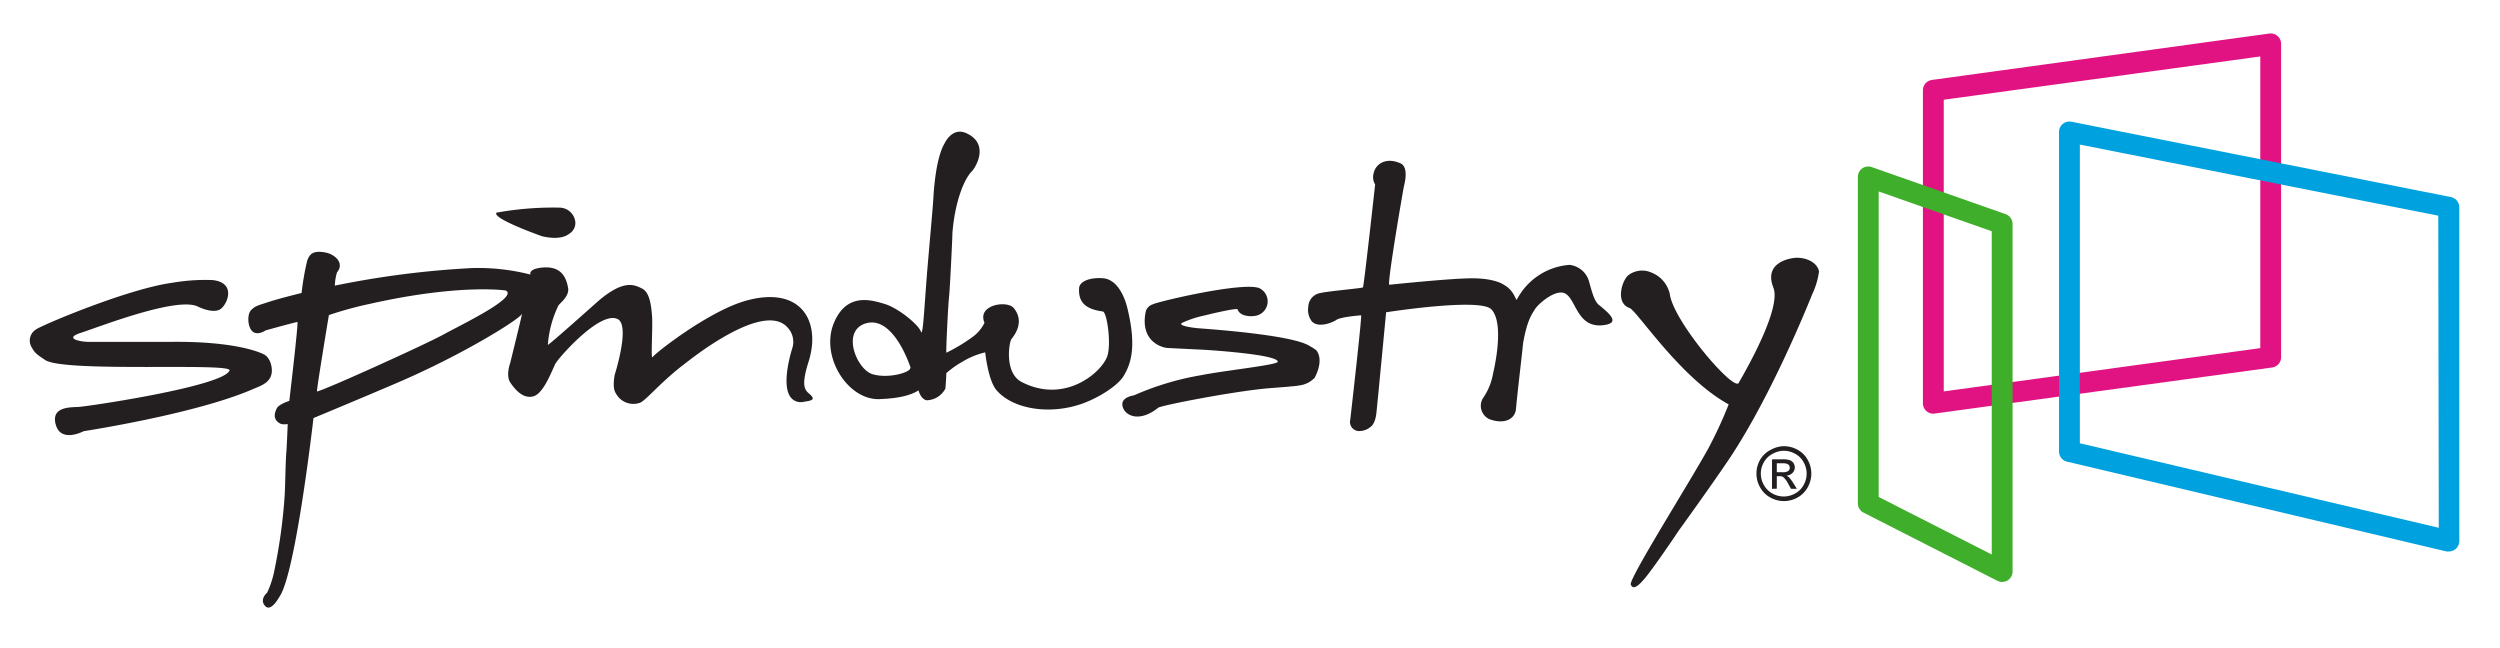 <svg id="Layer_1" data-name="Layer 1" xmlns="http://www.w3.org/2000/svg" viewBox="0 0 360 93.25"><defs><style>.cls-1{fill:#e11383;}.cls-2,.cls-3{fill:#231f20;}.cls-2{fill-rule:evenodd;}.cls-4{fill:#00a1df;}.cls-5{fill:#3fae2a;}</style></defs><title>Artboard 1</title><path class="cls-1" d="M278.4,59.57a1.5,1.5,0,0,1-1.5-1.5V13a1.5,1.5,0,0,1,1.3-1.49l48.58-6.68a1.5,1.5,0,0,1,1.7,1.49V51.43a1.5,1.5,0,0,1-1.3,1.49L278.6,59.55Zm1.5-45.21v42l45.58-6.23v-42ZM327,51.43h0Z"/><path class="cls-2" d="M78,34s2.63.76,4-.36a1.8,1.8,0,0,0,.84-1.74,2.32,2.32,0,0,0-2.16-2,46,46,0,0,0-9.18.72C70.76,31.45,78,34,78,34Z"/><path class="cls-2" d="M234.41,39.69a3.27,3.27,0,0,1,3.4-.44,4.31,4.31,0,0,1,2.7,3.42c.94,4.18,9.17,13.69,9.86,12.47.91-1.59,6.18-10.66,5-13.71-1.35-3.4,1.92-4.09,2.57-4.22,1.74-.38,3.75.45,4,1.89a11.42,11.42,0,0,1-1,3.32c-.26.65-5.7,14.32-11.89,23.6-2.69,4-7.27,10.33-7.27,10.33s-3.35,5-4.84,6.83c-1.07,1.29-1.78,1.79-2.11,1S243.59,69,246.07,64.44a61.57,61.57,0,0,0,2.86-6.21c-7-3.82-13.21-13.52-14.28-13.88C232.67,43.68,233.45,40.65,234.41,39.69Z"/><path class="cls-2" d="M196,45.41c-.13,0-3,.22-3.62.69-.27.21-2.48,1.27-3.49.16a2.74,2.74,0,0,1-.5-2.07,2.09,2.09,0,0,1,1.25-1.85c.59-.35,6-.76,6.62-.95.13,0,1.76-14.83,1.76-14.83a2,2,0,0,1-.2-1.66c.28-1.29,1.77-2.32,3.87-1.37,1.18.55.59,2.82.48,3.28S199.7,41,200.06,41c.15,0,9.46-1,12.32-.92,3.1.07,4.19.94,4.19.94,1.51.82,1.72,2.37,1.86,2.12a9.32,9.32,0,0,1,7.58-5,3.32,3.32,0,0,1,2.63,1.89c.35.76.7,3.12,1.58,3.86,1.77,1.43,3,2.6.78,2.92-4.11.59-4-4.17-5.89-4.65-1.37-.34-3.63,1.64-4.07,2.36s-1.14,1.55-1.73,5c0,.32-.84,7.37-1,9.27-.09,1.58-1.66,2.34-3.76,1.6a2.11,2.11,0,0,1-1-3.06A8.78,8.78,0,0,0,215,53.79s1.78-7.12-.24-9.24c-1.62-1.71-15.16.42-15.16.42s-1.28,13.48-1.4,14.51c-.18,1.68-.86,2-.86,2a2.41,2.41,0,0,1-1.42.58,1.32,1.32,0,0,1-1.48-1.64S196.16,45.37,196,45.41Z"/><path class="cls-2" d="M189.67,50.6c-.11-.18-.29-.33-1.22-.86-2.74-1.57-14.74-2.38-15.86-2.47-.72-.06-2.9-.32-2.43-.75a14.87,14.87,0,0,1,3.24-1.08s4.71-1.18,4.82-.88c.3.94,1.74,1.08,2.61.91a2.11,2.11,0,0,0,.46-4c-2.61-.89-14.92,2.05-15.32,2.37a1.46,1.46,0,0,0-1,1.11c-.82,4.24,2.38,5.12,3.16,5.16s5.29.26,5.29.26S184,51,184,52.09c0,.46-7.48,1.24-11,1.93a40.85,40.85,0,0,0-9.73,2.92s-1.76.2-1.65,1.39c.14,1.39,2.28,2.7,5.15.39.4-.33,10.32-2.27,15.46-2.77.9-.09,4.29-.31,4.88-.45a3.63,3.63,0,0,0,2.19-1.09S190.63,52.15,189.67,50.6Z"/><path class="cls-2" d="M24.54,49.23c-2.24,0-11.42,0-11.77,0-1.13,0-3.7-.48-1.11-1.31s13.89-5.28,16.86-3.76c.38.19,2.38,1.08,3.34.27s2.11-3.74-1.25-4.1a27.85,27.85,0,0,0-5.81.39c-6.47.88-18.93,6.18-19.6,6.71a1.89,1.89,0,0,0-.73,2.42c.51.93.66,1.08,2.05,2,2.8,1.82,27,.33,26.53,1.5-.84,2.28-20.48,5.19-21.77,5.25s-4,0-3.23,2.61,4,.88,4,.88S28.28,59.61,36.5,56c1-.45,2.94-.93,2.61-3.13C38.86,51.3,37.93,51,37.93,51S34.48,49.1,24.54,49.23Z"/><path class="cls-2" d="M35.8,46.5s-.22-1.31.41-1.9,1-.63,2.58-1.15,4.64-1.26,4.64-1.26a38.92,38.92,0,0,1,.8-4.64c.36-1,.88-1.52,2.63-1.19,1.39.26,2.78,1.54,1.67,2.86a7.18,7.18,0,0,0-.31,1.91A131.91,131.91,0,0,1,68,38.6a30.46,30.46,0,0,1,8.36.93c.09,0-.42-.76,1.68-1,2.94-.28,3.51,1.61,3.76,2.89s-1.25,2.26-1.41,2.62a15.59,15.59,0,0,0-1.5,5.62c0,.18,7.19-6.25,7.19-6.25,3.75-3.24,5.29-2.39,6.36-1.87s1.32,2.26,1.45,3.9-.19,6.3.06,6c.54-.71,8.23-6.72,13.58-8.17,7.89-2.14,10.73,3.06,8.9,8.83-1.33,4.19-.21,4.17.43,4.92.52.59-.2.7-1.12.84a1.84,1.84,0,0,1-2.1-1c-1.07-2.08.45-6.72.45-6.72a3,3,0,0,0-.61-2.9c-3.4-4.12-14.2,4.64-14.69,5C95.23,54.9,93,57.7,92.15,58a2.85,2.85,0,0,1-3.47-1.37c-.57-.79-.15-2.7-.15-2.7s2.29-7.15.38-8c-2.57-1.17-8.49,5.62-8.93,6.44s-1.64,4.24-3.14,4.69-2.71-1-3.37-2,0-2.8,0-2.8,1.85-7.46,1.69-7.06c-.28.72-8.52,5.9-18.14,10-5.21,2.23-11.88,5-11.88,5s-2.52,22.11-4.85,25.66c-.24.38-1.32,2.33-2.14,1.37s.32-1.89.32-1.89a13.47,13.47,0,0,0,1-3A78.5,78.5,0,0,0,41,71.22c.08-1.51.11-4.45.22-5.92s.21-4.24.21-4.24a2.56,2.56,0,0,1-.93,0c-.19-.09-1.51-.57-.64-2.26.31-.61,1.8-1.07,1.8-1.07S43,46.39,42.83,46.37s-4.59,1.21-4.59,1.21S36.21,49,35.8,46.5Zm11.56-1.13s-1.83,11-1.71,11c1.13-.2,15.67-6.8,18.17-8.18s10.94-5.4,9-6.36c0,0-6.53-1-19.49,1.91A52.71,52.71,0,0,0,47.36,45.37Z"/><path class="cls-2" d="M120.13,46.39c1.84-4.25,5.28-3.22,7.27-2.62s4.88,3,5.22,4c.27.83.5-3.62.8-7.48s1-11.29,1-12.07c.38-5.71,1.46-7.31,1.59-7.56s1.18-2.39,3.17-1.47c3.4,1.57,1.27,5,.74,5.51-1,1-2.38,4.1-2.77,8.81,0,.63-.36,8.16-.49,9.28s-.46,7.82-.38,8a24.82,24.82,0,0,0,3.62-2.16,5.55,5.55,0,0,0,1.87-2.15c-1.13-2.6,3.28-3.29,4.22-2.11.73.91,1.3,2.41-.34,4.45-.33.4-1.08,4.87,1.47,6.19,6.17,3.18,11.42-1.3,12.3-3.64.65-1.73,0-6.43-.62-6.52-2.87-.37-3.51-1.66-3.41-3.36.06-.92,1.4-1.55,3.38-1.43,2.74.18,3.57,4.3,3.62,4.52,1.36,5.68.31,8-.53,9.47s-3.54,3.14-5.81,4c-4.72,1.76-10.16.92-12.55-1.86-1.22-1.41-1.63-5.45-1.63-5.45a11.34,11.34,0,0,0-3.29,1.35,13.85,13.85,0,0,0-2.31,1.64s0,.56-.13,2.22a3.13,3.13,0,0,1-2.73,1.69c-.87-.22-1.14-1.43-1.14-1.43-1.7,1.1-4.5,1.21-5.55,1.26C122.11,57.72,118,51.27,120.13,46.39Zm11,6.58s-2.41-7.66-6.5-6.39c-3.52,1.11-1.26,6.61,1,7.3S131.08,53.64,131.08,53Z"/><path class="cls-3" d="M256.9,64.25a4.05,4.05,0,0,1,1.94.51,3.63,3.63,0,0,1,1.47,1.46,4,4,0,0,1,0,3.95,3.71,3.71,0,0,1-1.46,1.47,4,4,0,0,1-3.93,0,3.73,3.73,0,0,1-1.47-1.47,4,4,0,0,1,0-3.95A3.63,3.63,0,0,1,255,64.77,4,4,0,0,1,256.9,64.25Zm0,.66a3.36,3.36,0,0,0-1.62.43A3,3,0,0,0,254,66.56a3.28,3.28,0,0,0,0,3.28,3.06,3.06,0,0,0,1.22,1.22,3.32,3.32,0,0,0,3.28,0,3,3,0,0,0,1.22-1.22,3.3,3.3,0,0,0,0-3.28,3,3,0,0,0-1.23-1.22A3.37,3.37,0,0,0,256.9,64.91Zm-1.73,5.48V66.14h1.46a3.45,3.45,0,0,1,1.08.12,1.07,1.07,0,0,1,.54.41,1.11,1.11,0,0,1,.2.62,1.13,1.13,0,0,1-.33.81,1.31,1.31,0,0,1-.88.39,1.17,1.17,0,0,1,.36.23,5.09,5.09,0,0,1,.63.84l.52.83h-.84l-.38-.67a3.34,3.34,0,0,0-.72-1,.86.86,0,0,0-.55-.15h-.4v1.8Zm.69-2.39h.83a1.36,1.36,0,0,0,.82-.18.58.58,0,0,0,.22-.47.58.58,0,0,0-.11-.34.59.59,0,0,0-.29-.22,2.12,2.12,0,0,0-.69-.08h-.78Z"/><path class="cls-4" d="M352.64,79.41a1.48,1.48,0,0,1-.34,0L297.66,66.48A1.5,1.5,0,0,1,296.5,65V19a1.5,1.5,0,0,1,1.79-1.47l54.64,10.85a1.5,1.5,0,0,1,1.21,1.5V77.94a1.5,1.5,0,0,1-1.5,1.47ZM299.5,63.83,351.18,76l-.07-44.94L299.5,20.82Z"/><path class="cls-5" d="M288.31,83.8a1.51,1.51,0,0,1-.68-.16l-19.28-9.82a1.5,1.5,0,0,1-.82-1.34v-47a1.5,1.5,0,0,1,2-1.42l19.28,6.78a1.5,1.5,0,0,1,1,1.42V82.3a1.5,1.5,0,0,1-1.5,1.5ZM270.53,71.56l16.28,8.29V33.3l-16.28-5.73Z"/></svg>